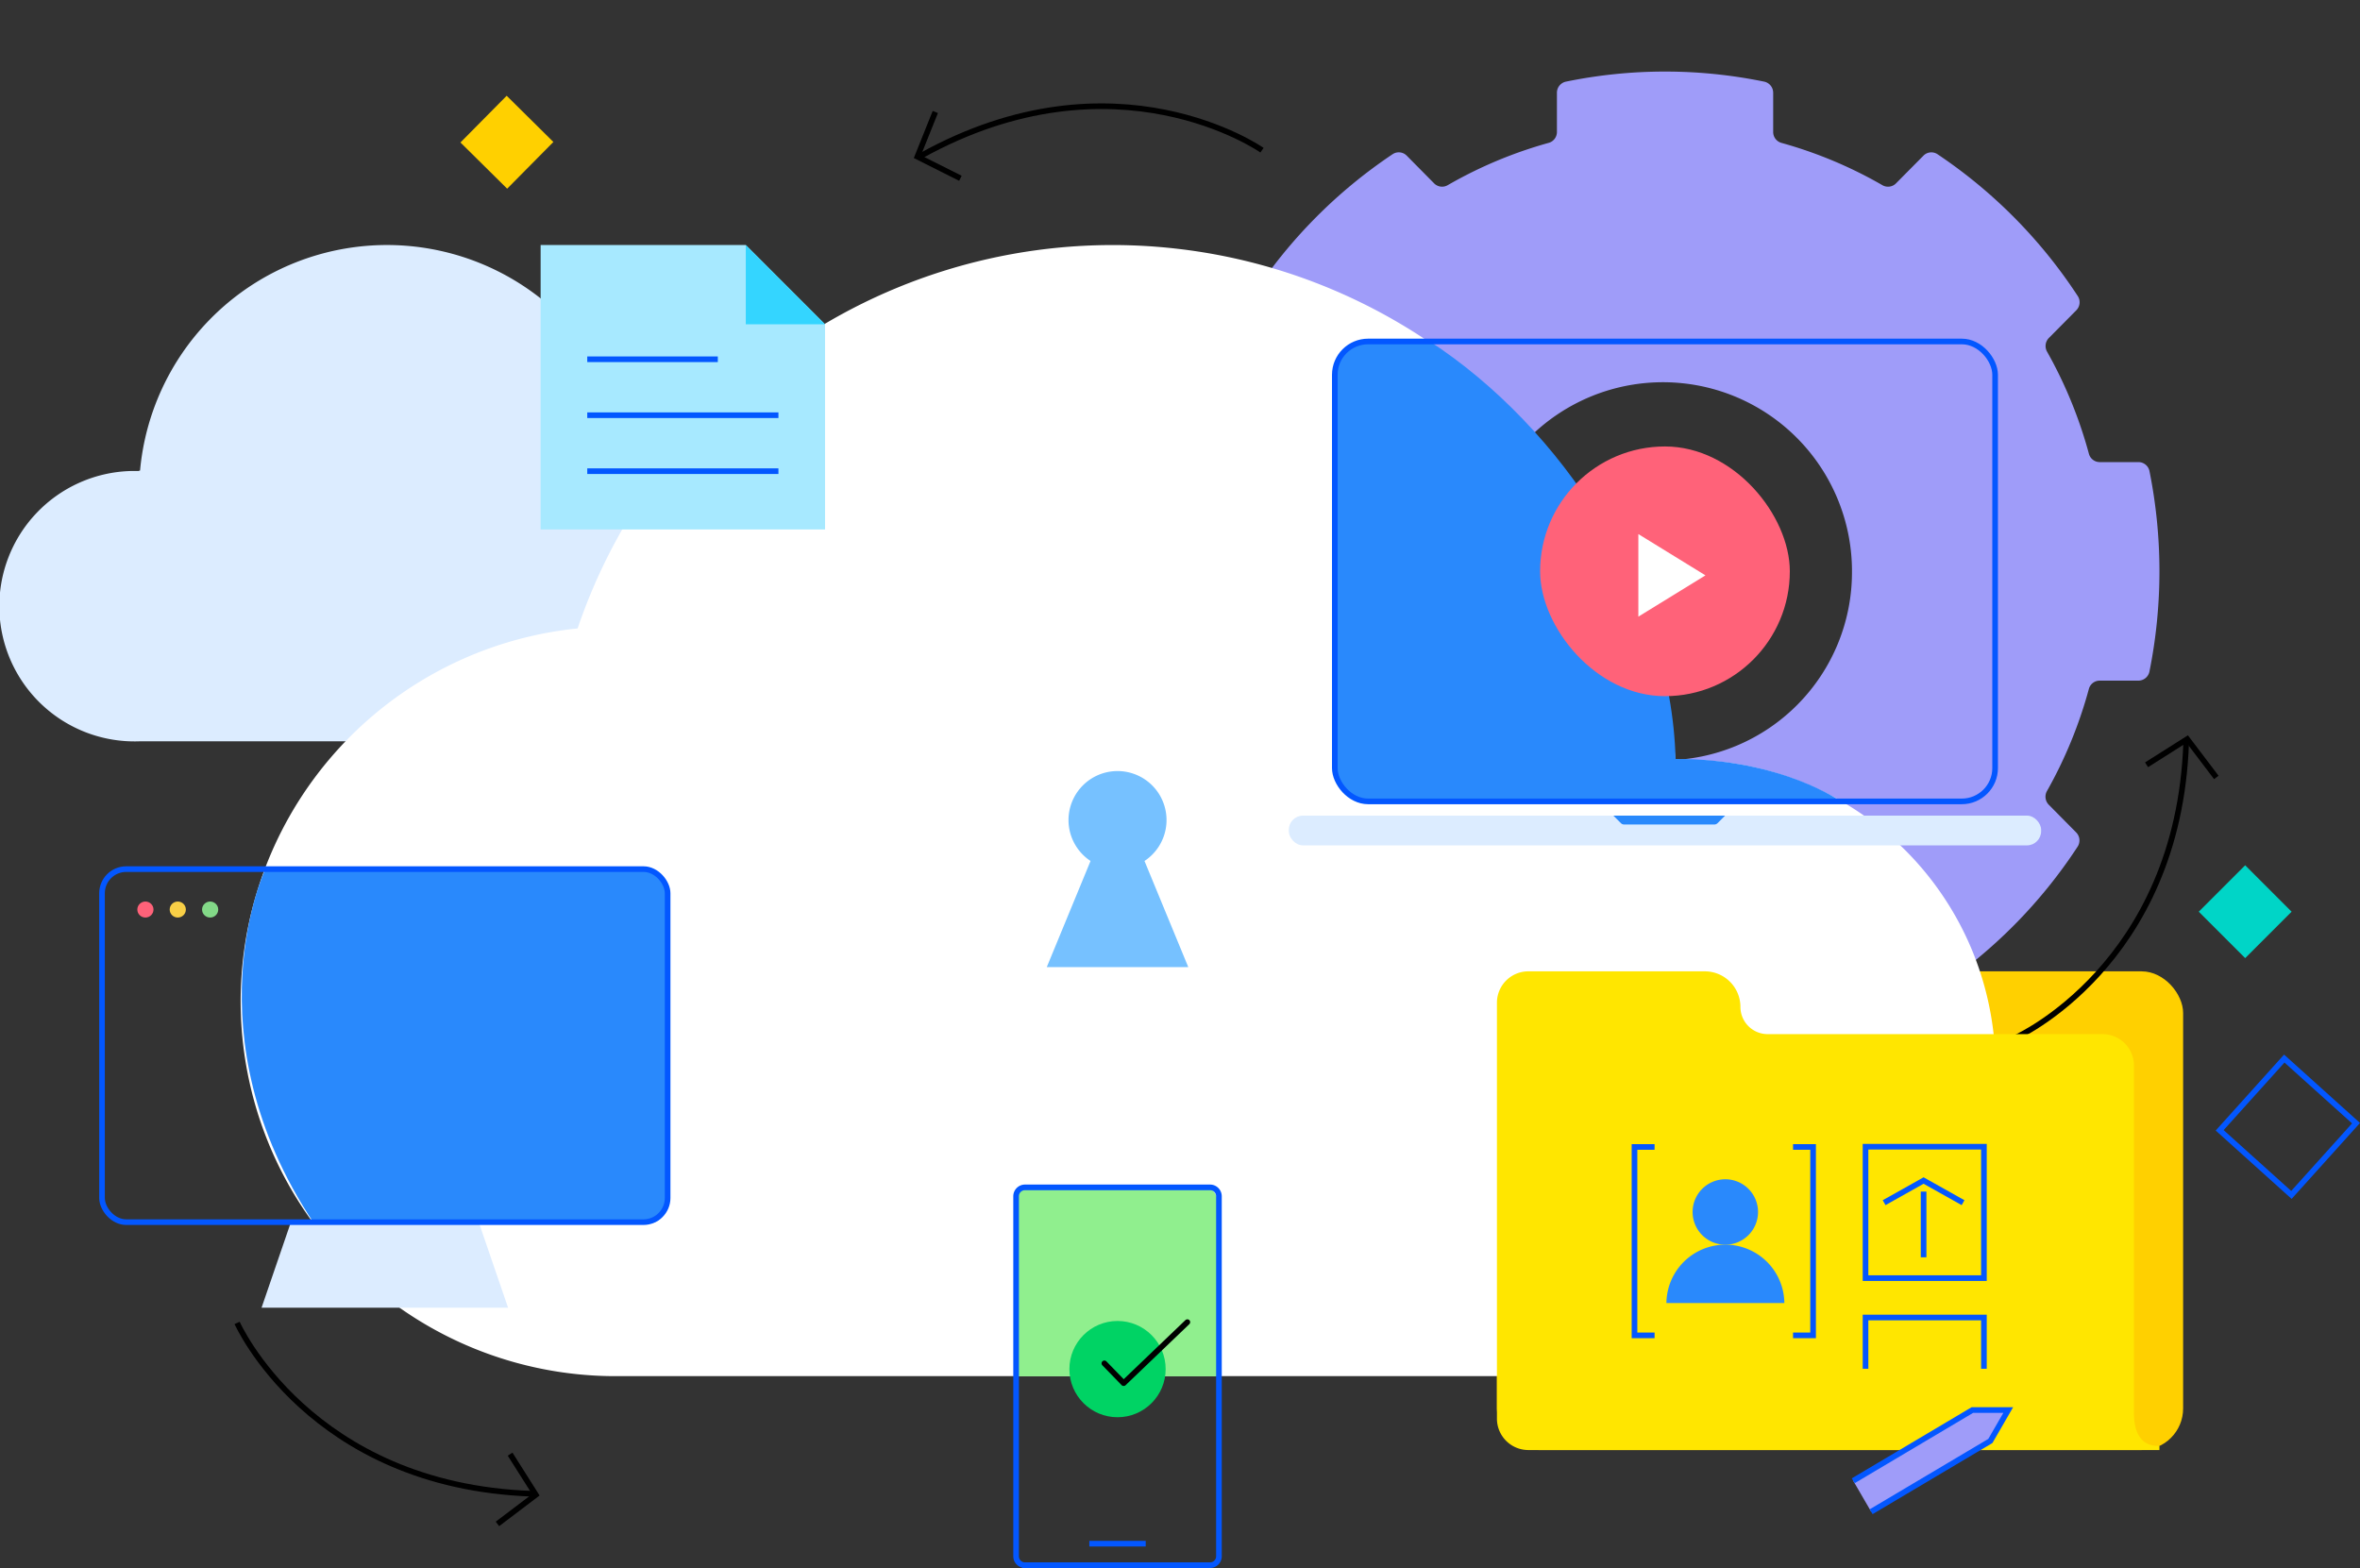 <?xml version="1.0"?>
<svg xmlns="http://www.w3.org/2000/svg" viewBox="0 0 418.973 278.365">
  <rect x="0" y="0" width="418.973" height="278.365" fill="#333333" stroke="none"/>
  <g transform="translate(-1162.94 -240.308)">
    <rect width="121.821" height="84.984" fill="#ffd000" rx="7.382" transform="translate(1428.692 412.749)" />
    <g>
      <g>
        <path fill="#9f9cf9" d="M1544.543 323.969a2 2 0 00-1.956-1.624h-6.881a1.991 1.991 0 01-1.918-1.468 78.857 78.857 0 00-7.426-18.129 2.038 2.038 0 01.313-2.436l4.872-4.919a2.021 2.021 0 00.265-2.52 88.716 88.716 0 00-24.912-25.191 1.969 1.969 0 00-2.494.266l-4.872 4.917a1.987 1.987 0 01-2.414.316 77.1 77.1 0 00-17.935-7.511 2 2 0 01-1.451-1.939v-6.956a2.019 2.019 0 00-1.612-1.977 87.438 87.438 0 00-35.165 0 2.017 2.017 0 00-1.614 1.977v6.954a2 2 0 01-1.451 1.938 77.085 77.085 0 00-17.936 7.512 1.986 1.986 0 01-2.413-.317l-4.865-4.92a1.98 1.98 0 00-2.495-.267 88.7 88.7 0 00-24.922 25.174 2.023 2.023 0 00.263 2.521l4.866 4.92a2.043 2.043 0 01.313 2.436 78.722 78.722 0 00-7.435 18.125 1.993 1.993 0 01-1.919 1.468h-6.88a2 2 0 00-1.957 1.624 90.244 90.244 0 00-.007 35.548 2 2 0 001.955 1.63h6.881a1.99 1.99 0 011.917 1.469 78.731 78.731 0 007.427 18.128 2.041 2.041 0 01-.313 2.436l-4.866 4.918a2.02 2.02 0 00-.264 2.52 88.713 88.713 0 0024.911 25.19 1.968 1.968 0 002.493-.266l4.866-4.917a1.989 1.989 0 012.414-.316 77.085 77.085 0 0017.934 7.511 2 2 0 011.451 1.939v6.955a2.018 2.018 0 001.614 1.978 87.435 87.435 0 0035.165.009 2.017 2.017 0 001.614-1.977v-6.954a2.005 2.005 0 011.453-1.939 77.042 77.042 0 0017.935-7.512 1.991 1.991 0 012.414.317l4.865 4.92a1.968 1.968 0 002.494.267 88.727 88.727 0 0024.921-25.189 2.023 2.023 0 00-.263-2.519l-4.865-4.92a2.041 2.041 0 01-.314-2.435 78.776 78.776 0 007.436-18.125 1.986 1.986 0 011.919-1.468h6.879a2.01 2.01 0 001.958-1.625 90.285 90.285 0 00.008-35.547zm-86.021 51.313a33.56 33.56 0 01-33.916-33.2 33.56 33.56 0 0133.2-33.916 33.56 33.56 0 0133.917 33.2v.356a33.38 33.38 0 01-33.2 33.559z" />
      </g>
    </g>
    <path fill="#dcecff" d="M1187.644 323.924h-1.4a24.006 24.006 0 101.4 47.991h82.845a29.2 29.2 0 002.826-58.242 44.013 44.013 0 00-85.511 10.171h-.16z" />
    <path fill="#fff" d="M1460.734 375.237h3.19a54.712 54.712 0 11-3.19 109.377h-188.813a66.541 66.541 0 01-6.438-132.741 100.311 100.311 0 01194.886 23.182h.366z" />
    <g fill="none" stroke="#000">
      <path d="M1520.72 424.545s28.974-12.845 30.332-52.444" />
      <path stroke-miterlimit="10" d="M1556.405 378.326l-5.165-6.814-7.22 4.57" />
    </g>
    <path fill="#ffe600" d="M1546.093 497c-3.217 0-4.311-2.618-4.311-5.833v-61.715a5.577 5.577 0 00-5.585-5.556h-59.446a4.837 4.837 0 01-4.832-4.832 6.321 6.321 0 00-6.315-6.315h-31.326a5.577 5.577 0 00-5.586 5.557v73.87a5.578 5.578 0 005.586 5.556h112.028v-.733z" />
    <path fill="#2989fc" d="M1210.032 394.6s-13.737 29.249 8.64 62.875c58.156-.113 59.6 0 59.6 0s3.507.115 3.475-5.825 0-51.858 0-51.858-.64-5.421-5.13-5.191-66.585-.001-66.585-.001z" />
    <g>
      <g>
        <path fill="#9f9cf9" d="M1491.944 503.189l21.158-12.561h6.363l-3.176 5.493-21.159 12.561" />
        <path fill="none" stroke="#0357ff" stroke-miterlimit="10" d="M1491.944 503.189l21.158-12.561h6.363l-3.176 5.493-21.159 12.561" />
        <path fill="none" stroke="#0357ff" stroke-miterlimit="10" d="M1494.129 443.883h21.019v23.326h-21.019z" />
        <path fill="none" stroke="#0357ff" stroke-miterlimit="10" d="M1494.129 483.303v-9.1h21.019v9.1" />
        <path fill="none" stroke="#0357ff" stroke-miterlimit="10" d="M1504.437 451.852v11.663" />
        <path fill="none" stroke="#0357ff" stroke-miterlimit="10" d="M1511.442 453.817l-7.006-3.931-7.006 3.931" />
        <path fill="#2989fc" d="M1469.246 449.663a5.808 5.808 0 11-5.816 5.809 5.813 5.813 0 015.816-5.809" />
        <path fill="#2989fc" d="M1458.782 471.638h20.935a10.468 10.468 0 00-20.935 0" />
        <path fill="none" stroke="#0357ff" stroke-miterlimit="10" d="M1481.261 477.375h3.56v-33.448h-3.56" />
        <path fill="none" stroke="#0357ff" stroke-miterlimit="10" d="M1456.678 443.927h-3.563v33.448h3.563" />
      </g>
    </g>
    <path fill="#90ef8e" d="M1343.329 484.637h35.819v-30.755a3.123 3.123 0 00-3.086-3.132c-3.089-.148-30.778 0-30.778 0s-1.986 1.233-1.954 3.132-.001 30.755-.001 30.755z" />
    <g>
      <path fill="#dcecff" d="M1247.93 457.274h-33.345l-5.211 15.191h43.766z" />
      <g transform="translate(1181.051 394.6)">
        <rect width="100.413" height="62.674" fill="none" stroke="#0357ff" stroke-miterlimit="10" rx="4.292" />
        <g>
          <g>
            <ellipse cx="1.436" cy="1.421" fill="#83d988" rx="1.436" ry="1.421" transform="translate(17.76 5.757)" />
          </g>
          <g>
            <ellipse cx="1.436" cy="1.421" fill="#f8cf46" rx="1.436" ry="1.421" transform="translate(12.014 5.757)" />
          </g>
          <g>
            <ellipse cx="1.436" cy="1.421" fill="#ff6279" rx="1.436" ry="1.421" transform="translate(6.268 5.757)" />
          </g>
        </g>
      </g>
    </g>
    <g>
      <g transform="translate(1343.329 451.101)">
        <path fill="none" stroke="#0357ff" d="M.001 65.495L0 1.578A1.577 1.577 0 011.577.001h32.856a1.577 1.577 0 011.577 1.576l.001 63.917a1.577 1.577 0 01-1.577 1.577l-32.856.001a1.577 1.577 0 01-1.577-1.577z" />
        <path fill="none" stroke="#0357ff" stroke-miterlimit="10" d="M13.001 63.253H23.01" />
        <circle cx="8.545" cy="8.545" r="8.545" fill="#00d364" transform="translate(9.461 23.718)" />
        <path fill="none" stroke="#000" stroke-linecap="round" stroke-linejoin="round" d="M30.406 23.923L19.092 34.759l-3.42-3.521" />
      </g>
    </g>
    <g>
      <path fill="#a7e9ff" d="M1295.341 283.808h-36.422v50.494h50.492V297.88z" />
      <path fill="none" stroke="#0357ff" stroke-miterlimit="10" d="M1301.135 323.955h-33.938" />
      <path fill="none" stroke="#0357ff" stroke-miterlimit="10" d="M1301.135 314.022h-33.938" />
      <path fill="none" stroke="#0357ff" stroke-miterlimit="10" d="M1290.374 304.089h-23.177" />
      <path fill="#34d5ff" d="M1309.412 297.881h-14.071v-14.07" />
    </g>
    <path fill="#2989fc" d="M1399.876 306.646v69.75s-.447 5.683 5.417 6.3 84.667.027 84.667.027-10.559-7.74-29.552-7.673c-.8-29.582-20.205-58.881-43.76-74.216-19.178-2.036-16.772 5.812-16.772 5.812z" />
    <g fill="none" stroke="#000">
      <path d="M1205.035 475.162s12.845 28.974 52.444 30.332" />
      <path stroke-miterlimit="10" d="M1251.254 510.847l6.814-5.165-4.57-7.22" />
    </g>
    <g transform="translate(1391.743 300.931)">
      <g>
        <rect width="117.226" height="81.647" fill="none" stroke="#0357ff" rx="5.914" transform="translate(8.166)" />
      </g>
      <rect width="133.56" height="5.284" fill="#dcecff" rx="2.518" transform="translate(0 84.172)" />
      <path fill="#2989fc" d="M57.617 84.171l1.344 1.345a.789.789 0 00.557.231h16.036a.79.79 0 00.558-.231l1.344-1.345z" />
    </g>
    <g transform="translate(1436.358 319.568)">
      <rect width="44.329" height="44.329" fill="#ff6279" rx="22.164" />
      <path fill="#fff" d="M17.441 30.212l11.912-7.329-11.912-7.329z" />
    </g>
    <g fill="none" stroke="#000">
      <path d="M1386.982 266.971s-25.933-18.22-60.575 1.011" />
      <path stroke-miterlimit="10" d="M1328.986 260.188l-3.182 7.936 7.637 3.834" />
    </g>
    <g>
      <path fill="#76c1ff" d="M1373.894 411.993l-7.77-18.837a8.7 8.7 0 10-9.578 0l-7.77 18.837z" />
    </g>
    <g>
      <path fill="#00d5c7" d="M1553.287 402.16l8.242-8.241 8.242 8.242-8.242 8.242z" />
      <path fill="none" stroke="#0357ff" stroke-miterlimit="10" d="M1557 440.972l11.47-12.737 12.737 11.469-11.469 12.737z" />
    </g>
    <g>
      <path fill="#ffd000" d="M1244.685 265.6l8.205-8.292 8.292 8.204-8.204 8.293z" />
    </g>
  </g>
</svg>